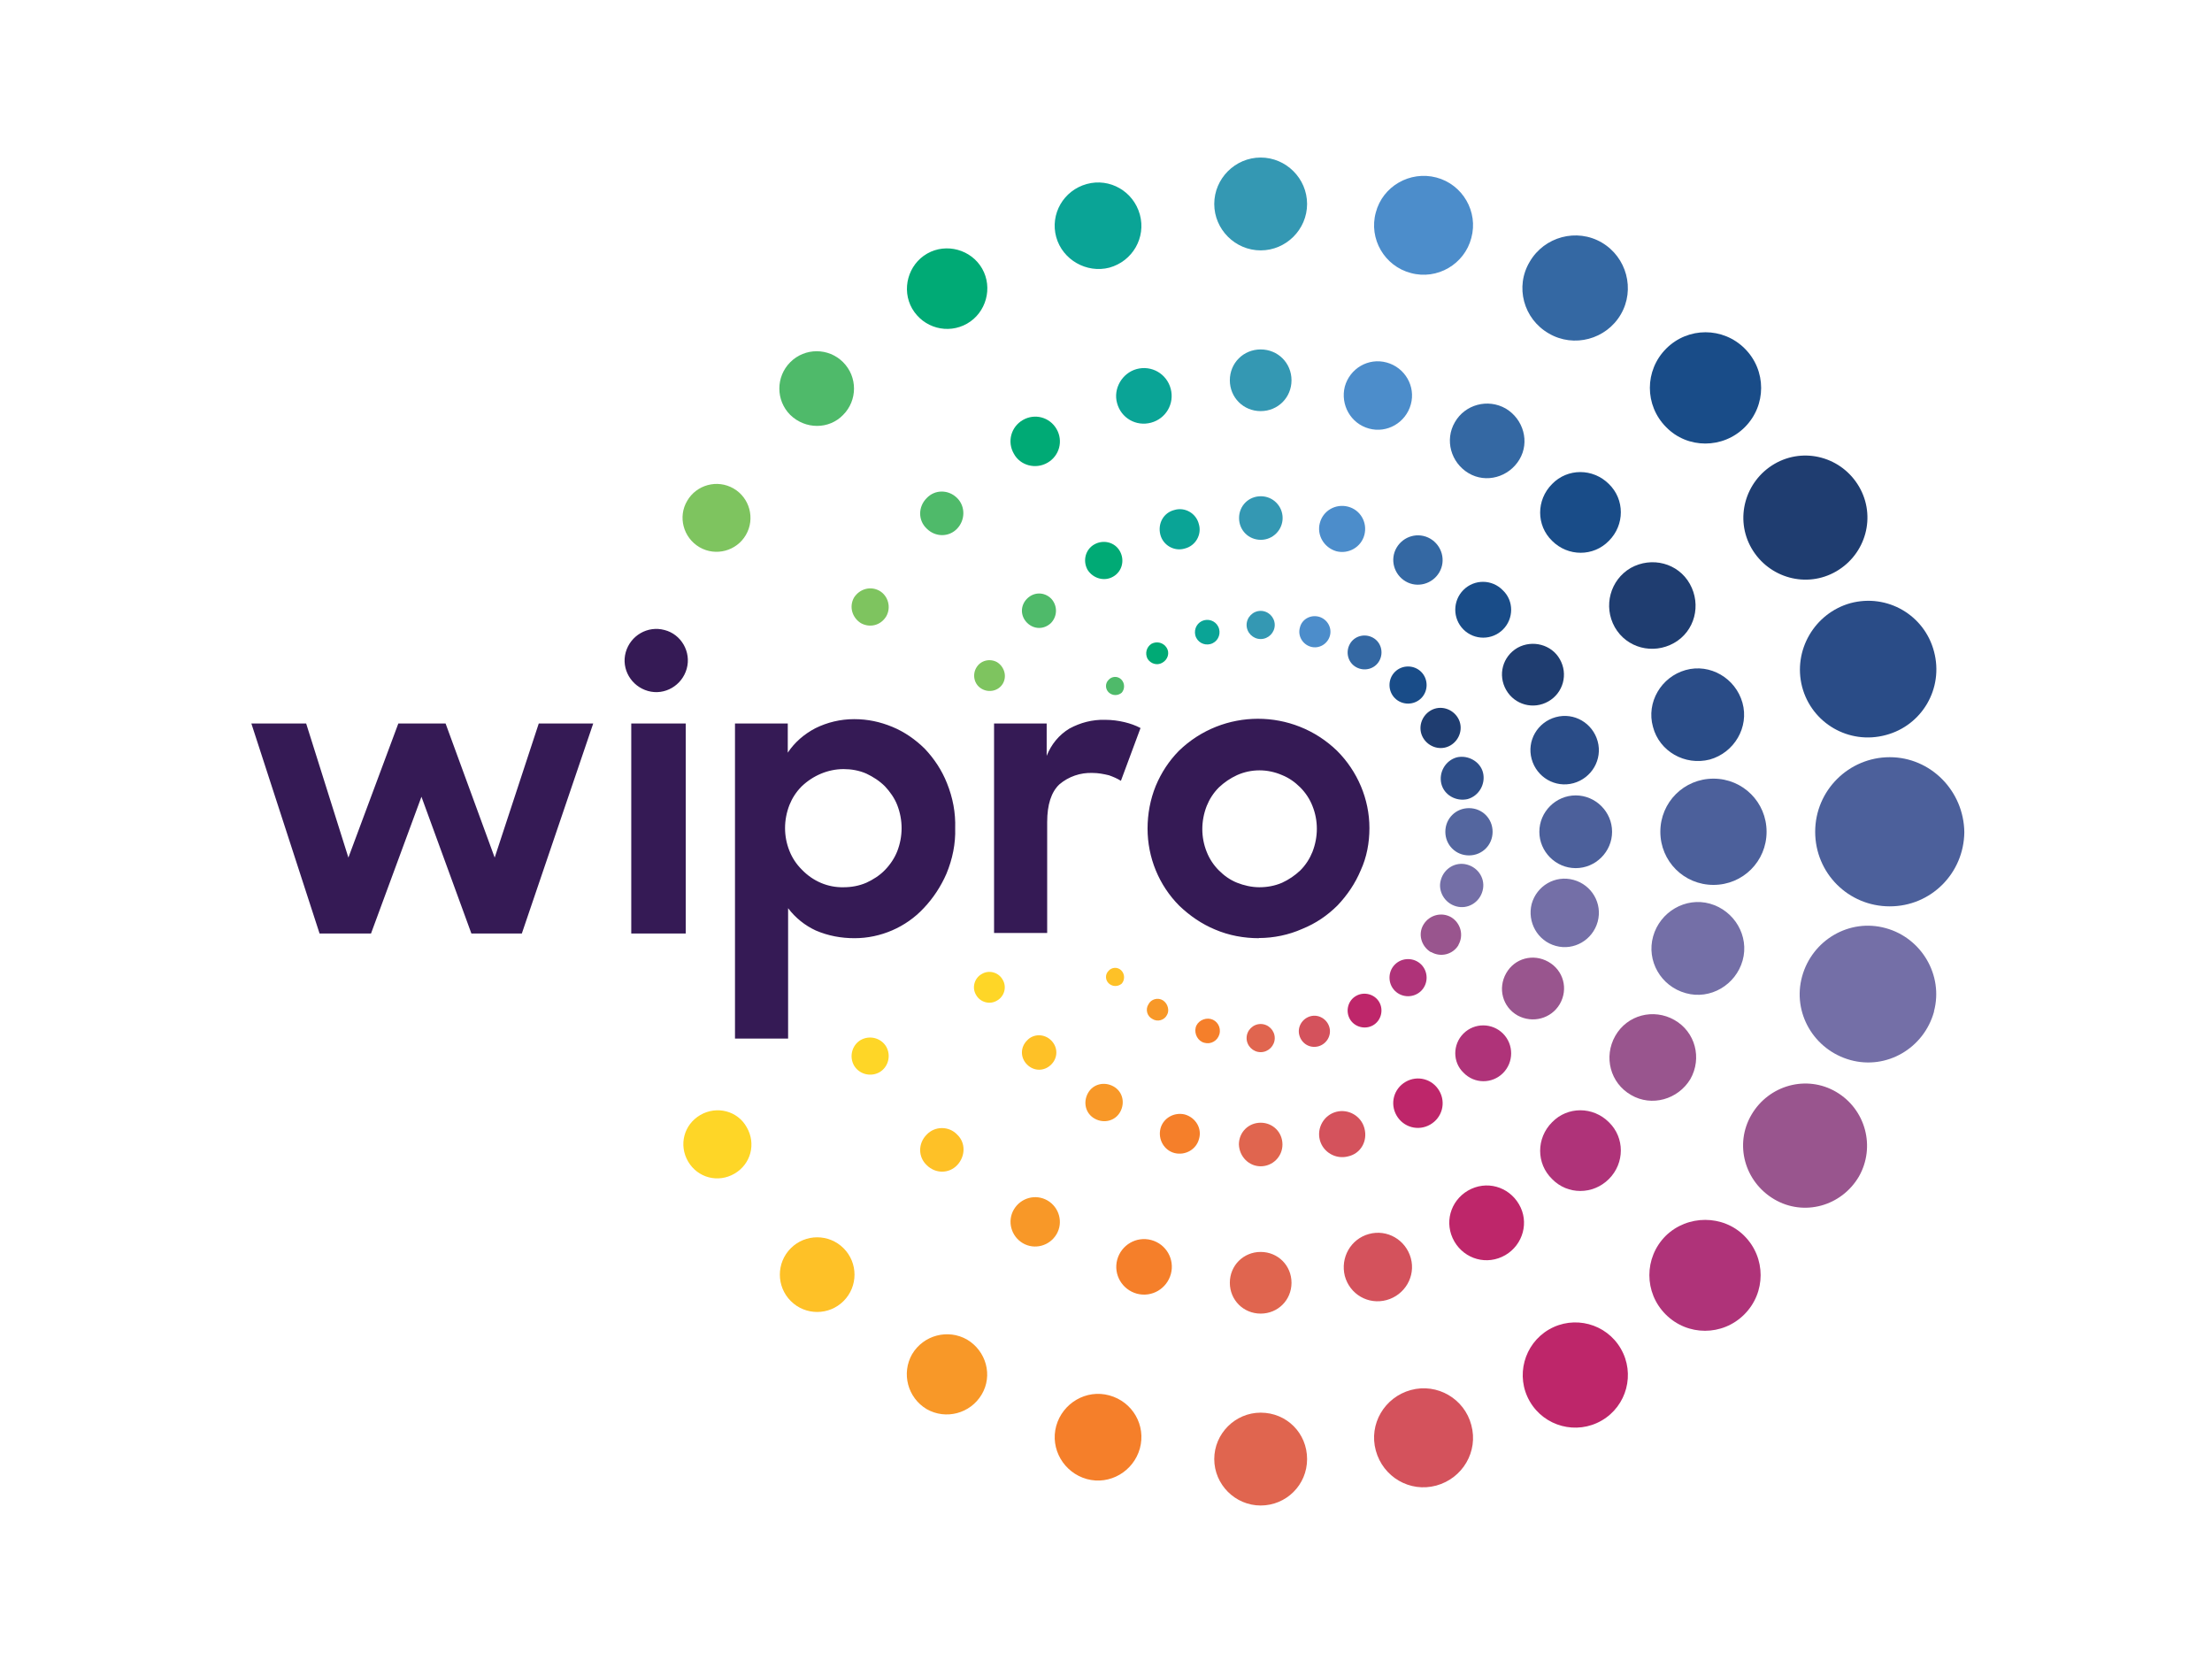 <svg width="132" height="100" viewBox="0 0 132 100" fill="none" xmlns="http://www.w3.org/2000/svg">
<path d="M107.54 40.98C108.11 43.15 110.33 44.45 112.53 43.86C114.7 43.29 116 41.07 115.41 38.87C114.84 36.7 112.62 35.4 110.42 35.99C108.28 36.59 106.98 38.81 107.54 40.98Z" fill="#2A4C87"/>
<path d="M102.03 45.32C103.49 44.91 104.39 43.39 103.98 41.93C103.57 40.47 102.05 39.57 100.59 39.98C99.13 40.39 98.23 41.91 98.64 43.37C99.02 44.83 100.54 45.7 102.03 45.32Z" fill="#2A4C87"/>
<path d="M93.9 46.73C94.98 46.43 95.64 45.32 95.34 44.23C95.04 43.14 93.93 42.49 92.84 42.79C91.75 43.09 91.1 44.2 91.4 45.29C91.7 46.38 92.81 47.03 93.9 46.73Z" fill="#2A4C87"/>
<path d="M87.58 47.68C88.26 47.49 88.66 46.78 88.5 46.11C88.34 45.44 87.6 45.03 86.93 45.19C86.25 45.38 85.85 46.09 86.01 46.76C86.17 47.43 86.88 47.84 87.58 47.68Z" fill="#2E4E88"/>
<path d="M104.53 32.73C105.56 34.49 107.81 35.12 109.58 34.09C111.35 33.06 111.97 30.81 110.94 29.04C109.91 27.27 107.66 26.65 105.89 27.68C104.13 28.71 103.5 30.96 104.53 32.73Z" fill="#1F3D70"/>
<path d="M96.36 37.42C97.07 38.67 98.64 39.07 99.89 38.37C101.14 37.67 101.54 36.09 100.84 34.84C100.14 33.59 98.56 33.19 97.31 33.89C96.09 34.6 95.66 36.17 96.36 37.42Z" fill="#1F3D70"/>
<path d="M90.56 38.65C89.66 39.17 89.37 40.28 89.88 41.17C90.39 42.06 91.51 42.36 92.4 41.85C93.29 41.34 93.59 40.22 93.08 39.33C92.59 38.46 91.45 38.16 90.56 38.65Z" fill="#1F3D70"/>
<path d="M85.38 42.39C84.81 42.72 84.59 43.45 84.92 44.02C85.25 44.59 85.98 44.81 86.55 44.48C87.12 44.15 87.34 43.42 87.01 42.85C86.68 42.28 85.95 42.06 85.38 42.39Z" fill="#1F3D70"/>
<path d="M104.12 25.49C105.42 24.19 105.42 22.1 104.12 20.8C102.82 19.5 100.73 19.5 99.43 20.8C98.13 22.1 98.13 24.19 99.43 25.49C100.7 26.79 102.82 26.79 104.12 25.49Z" fill="#194C88"/>
<path d="M96.01 28.88C95.06 27.93 93.54 27.93 92.62 28.88C91.67 29.83 91.67 31.35 92.62 32.27C93.57 33.22 95.09 33.22 96.01 32.27C96.96 31.32 96.96 29.8 96.01 28.88Z" fill="#194C88"/>
<path d="M87.33 35.2C86.68 35.85 86.68 36.91 87.33 37.56C87.98 38.21 89.04 38.21 89.69 37.56C90.34 36.91 90.34 35.85 89.69 35.23C89.04 34.55 87.98 34.55 87.33 35.2Z" fill="#194C88"/>
<path d="M83.24 41.66C83.67 42.09 84.38 42.09 84.81 41.66C85.24 41.23 85.24 40.52 84.81 40.09C84.38 39.66 83.67 39.66 83.24 40.09C82.81 40.52 82.81 41.23 83.24 41.66Z" fill="#194C88"/>
<path d="M92.43 19.9C93.92 20.77 95.85 20.25 96.72 18.76C97.59 17.27 97.07 15.34 95.58 14.47C94.09 13.6 92.16 14.12 91.29 15.61C90.39 17.1 90.91 19.03 92.43 19.9Z" fill="#3468A3"/>
<path d="M86.82 25.19C86.2 26.25 86.58 27.6 87.63 28.23C88.68 28.86 90.04 28.47 90.67 27.42C91.3 26.37 90.91 25.01 89.86 24.38C88.78 23.76 87.42 24.14 86.82 25.19Z" fill="#3468A3"/>
<path d="M85.35 32.14C84.64 31.73 83.75 31.98 83.34 32.68C82.93 33.38 83.18 34.28 83.88 34.69C84.58 35.1 85.48 34.85 85.89 34.15C86.3 33.45 86.05 32.55 85.35 32.14Z" fill="#3468A3"/>
<path d="M81.93 38.05C81.44 37.78 80.82 37.94 80.55 38.43C80.28 38.92 80.44 39.54 80.93 39.81C81.42 40.08 82.04 39.92 82.31 39.43C82.58 38.94 82.42 38.32 81.93 38.05Z" fill="#3468A3"/>
<path d="M84.19 16.29C85.76 16.72 87.39 15.77 87.8 14.2C88.23 12.63 87.28 11 85.71 10.59C84.14 10.18 82.51 11.11 82.1 12.68C81.67 14.25 82.62 15.88 84.19 16.29Z" fill="#4C8DCB"/>
<path d="M81.69 25.57C82.77 25.87 83.89 25.22 84.19 24.13C84.49 23.05 83.84 21.93 82.75 21.63C81.66 21.33 80.55 21.98 80.25 23.07C79.98 24.15 80.6 25.27 81.69 25.57Z" fill="#4C8DCB"/>
<path d="M79.74 32.89C80.47 33.08 81.23 32.65 81.42 31.91C81.61 31.17 81.18 30.42 80.44 30.23C79.7 30.04 78.95 30.47 78.76 31.21C78.57 31.92 79 32.67 79.74 32.89Z" fill="#4C8DCB"/>
<path d="M77.57 37.45C77.43 37.94 77.73 38.45 78.22 38.59C78.71 38.73 79.22 38.43 79.36 37.94C79.5 37.45 79.2 36.94 78.71 36.8C78.19 36.66 77.68 36.96 77.57 37.45Z" fill="#4C8DCB"/>
<path d="M75.23 14.94C76.75 14.94 78 13.69 78 12.17C78 10.65 76.75 9.4 75.23 9.4C73.71 9.4 72.46 10.65 72.46 12.17C72.46 13.69 73.71 14.94 75.23 14.94Z" fill="#3498B3"/>
<path d="M75.23 20.85C74.2 20.85 73.39 21.66 73.39 22.69C73.39 23.72 74.2 24.53 75.23 24.53C76.26 24.53 77.07 23.72 77.07 22.69C77.07 21.66 76.26 20.85 75.23 20.85Z" fill="#3498B3"/>
<path d="M76.54 30.91C76.54 30.2 75.97 29.61 75.24 29.61C74.51 29.61 73.94 30.18 73.94 30.91C73.94 31.64 74.51 32.21 75.24 32.21C75.97 32.21 76.54 31.61 76.54 30.91Z" fill="#3498B3"/>
<path d="M75.23 36.45C74.77 36.45 74.39 36.83 74.39 37.29C74.39 37.75 74.77 38.13 75.23 38.13C75.69 38.13 76.07 37.75 76.07 37.29C76.07 36.83 75.69 36.45 75.23 36.45Z" fill="#3498B3"/>
<path d="M66.2 15.97C67.58 15.59 68.4 14.18 68.02 12.8C67.64 11.42 66.23 10.6 64.85 10.98C63.47 11.36 62.65 12.77 63.03 14.15C63.41 15.51 64.85 16.32 66.2 15.97Z" fill="#0AA496"/>
<path d="M66.66 24.05C66.9 24.95 67.8 25.46 68.69 25.22C69.58 24.98 70.1 24.08 69.86 23.19C69.62 22.3 68.72 21.78 67.83 22.02C66.96 22.26 66.42 23.19 66.66 24.05Z" fill="#0AA496"/>
<path d="M69.24 31.89C69.4 32.54 70.08 32.92 70.7 32.73C71.35 32.57 71.73 31.89 71.54 31.27C71.38 30.62 70.7 30.24 70.08 30.43C69.43 30.59 69.08 31.24 69.24 31.89Z" fill="#0AA496"/>
<path d="M71.33 37.91C71.44 38.32 71.85 38.53 72.23 38.43C72.64 38.32 72.85 37.91 72.75 37.53C72.64 37.12 72.23 36.91 71.85 37.01C71.47 37.11 71.23 37.5 71.33 37.91Z" fill="#0AA496"/>
<path d="M57.71 19.31C58.85 18.66 59.26 17.17 58.61 16.03C57.96 14.89 56.47 14.48 55.33 15.13C54.19 15.78 53.78 17.27 54.43 18.41C55.11 19.58 56.57 19.96 57.71 19.31Z" fill="#00AA75"/>
<path d="M62.51 27.61C63.22 27.2 63.46 26.31 63.05 25.6C62.64 24.89 61.75 24.65 61.04 25.06C60.33 25.47 60.09 26.36 60.5 27.07C60.88 27.78 61.8 28.02 62.51 27.61Z" fill="#00AA75"/>
<path d="M66.42 34.41C66.96 34.11 67.13 33.43 66.83 32.89C66.53 32.35 65.85 32.18 65.31 32.48C64.77 32.78 64.6 33.46 64.9 34C65.23 34.52 65.9 34.71 66.42 34.41Z" fill="#00AA75"/>
<path d="M69.62 38.65C69.43 38.35 69.05 38.24 68.72 38.41C68.42 38.6 68.31 38.98 68.48 39.31C68.67 39.61 69.05 39.72 69.35 39.55C69.7 39.36 69.81 38.95 69.62 38.65Z" fill="#00AA75"/>
<path d="M50.31 24.76C51.18 23.89 51.18 22.48 50.31 21.61C49.44 20.74 48.03 20.74 47.16 21.61C46.29 22.48 46.29 23.89 47.16 24.76C48.06 25.63 49.47 25.63 50.31 24.76Z" fill="#4FBA6A"/>
<path d="M57.12 29.72C56.6 29.2 55.79 29.2 55.3 29.72C54.78 30.24 54.78 31.05 55.3 31.54C55.82 32.06 56.63 32.06 57.12 31.54C57.61 31.02 57.61 30.21 57.12 29.72Z" fill="#4FBA6A"/>
<path d="M62.73 35.72C62.32 35.31 61.7 35.31 61.29 35.72C60.88 36.13 60.88 36.75 61.29 37.16C61.7 37.57 62.32 37.57 62.73 37.16C63.11 36.75 63.11 36.13 62.73 35.72Z" fill="#4FBA6A"/>
<path d="M66.91 40.54C66.69 40.32 66.34 40.35 66.15 40.57C65.93 40.79 65.96 41.14 66.18 41.33C66.4 41.52 66.72 41.52 66.94 41.33C67.13 41.11 67.13 40.76 66.91 40.54Z" fill="#4FBA6A"/>
<path d="M41.74 32.65C42.72 33.22 43.96 32.87 44.51 31.92C45.08 30.94 44.73 29.7 43.78 29.15C42.8 28.58 41.56 28.93 41.01 29.88C40.44 30.83 40.77 32.08 41.74 32.65Z" fill="#7EC45F"/>
<path d="M52.48 35.25C51.94 34.95 51.29 35.14 50.96 35.66C50.66 36.2 50.85 36.85 51.37 37.18C51.91 37.48 52.56 37.32 52.89 36.77C53.19 36.23 53 35.55 52.48 35.25Z" fill="#7EC45F"/>
<path d="M59.5 39.51C59.07 39.27 58.5 39.4 58.25 39.86C58.01 40.29 58.14 40.86 58.6 41.11C59.03 41.35 59.6 41.22 59.85 40.78C60.1 40.34 59.93 39.78 59.5 39.51Z" fill="#7EC45F"/>
<path d="M112.77 45.18C110.33 45.18 108.32 47.16 108.32 49.63C108.32 52.1 110.3 54.08 112.77 54.08C115.24 54.08 117.19 52.1 117.22 49.66C117.19 47.19 115.21 45.18 112.77 45.18Z" fill="#4C609B"/>
<path d="M105.42 49.63C105.42 47.87 104.01 46.46 102.25 46.46C100.49 46.46 99.08 47.87 99.08 49.63C99.08 51.39 100.49 52.8 102.25 52.8C104.01 52.8 105.42 51.39 105.42 49.63Z" fill="#4C609B"/>
<path d="M94.03 47.46C92.84 47.46 91.86 48.44 91.86 49.63C91.86 50.82 92.84 51.8 94.03 51.8C95.22 51.8 96.2 50.82 96.2 49.63C96.2 48.44 95.22 47.46 94.03 47.46Z" fill="#4C609B"/>
<path d="M89.07 49.63C89.07 48.84 88.45 48.22 87.66 48.22C86.87 48.22 86.25 48.84 86.25 49.63C86.25 50.42 86.87 51.04 87.66 51.04C88.45 51.04 89.07 50.42 89.07 49.63Z" fill="#54669F"/>
<path d="M112.53 55.38C110.36 54.78 108.14 56.09 107.54 58.26C106.94 60.43 108.25 62.65 110.42 63.25C112.59 63.85 114.81 62.54 115.41 60.37V60.34C115.98 58.2 114.68 55.97 112.53 55.38Z" fill="#746FA7"/>
<path d="M100.6 59.26C102.06 59.67 103.58 58.77 103.99 57.31C104.4 55.85 103.5 54.33 102.04 53.92C100.58 53.51 99.06 54.41 98.65 55.87C98.24 57.33 99.11 58.85 100.6 59.26Z" fill="#746FA7"/>
<path d="M92.84 56.44C93.92 56.74 95.04 56.09 95.34 55C95.64 53.91 94.99 52.8 93.9 52.5C92.81 52.2 91.7 52.85 91.4 53.94C91.13 55.02 91.75 56.14 92.84 56.44Z" fill="#746FA7"/>
<path d="M86.9 54.08C87.58 54.27 88.28 53.86 88.47 53.16C88.66 52.48 88.25 51.78 87.55 51.59C86.87 51.4 86.17 51.81 85.98 52.51C85.79 53.16 86.2 53.89 86.9 54.08Z" fill="#746FA7"/>
<path d="M109.57 65.15C107.81 64.12 105.56 64.74 104.52 66.51C103.48 68.28 104.11 70.52 105.88 71.56C107.65 72.6 109.89 71.97 110.93 70.2C111.93 68.44 111.34 66.19 109.57 65.15Z" fill="#99558E"/>
<path d="M100.87 64.39C101.58 63.14 101.17 61.57 99.92 60.86C98.67 60.15 97.1 60.56 96.39 61.81C95.68 63.06 96.09 64.63 97.34 65.34C98.56 66.05 100.13 65.61 100.87 64.39Z" fill="#99558E"/>
<path d="M93.08 59.91C93.6 59.01 93.3 57.9 92.4 57.39C91.5 56.88 90.39 57.17 89.88 58.07C89.37 58.97 89.66 60.08 90.56 60.59C91.46 61.08 92.57 60.78 93.08 59.91Z" fill="#99558E"/>
<path d="M87.03 56.38C87.36 55.81 87.17 55.08 86.6 54.73C86.03 54.4 85.3 54.59 84.95 55.16C84.6 55.73 84.81 56.46 85.38 56.81H85.41C85.98 57.14 86.71 56.95 87.04 56.38H87.03Z" fill="#99558E"/>
<path d="M99.4 73.74C98.1 75.04 98.1 77.13 99.4 78.43C100.7 79.73 102.79 79.73 104.09 78.43C105.39 77.13 105.39 75.04 104.09 73.74C102.82 72.47 100.7 72.47 99.4 73.74Z" fill="#AF3379"/>
<path d="M96.01 70.35C96.96 69.4 96.96 67.88 96.01 66.96C95.06 66.01 93.54 66.01 92.62 66.96C91.67 67.91 91.67 69.43 92.62 70.35C93.54 71.3 95.06 71.3 96.01 70.35Z" fill="#AF3379"/>
<path d="M89.69 64.03C90.34 63.38 90.34 62.32 89.69 61.67C89.04 61.02 87.98 61.02 87.33 61.67C86.68 62.32 86.68 63.38 87.33 64C87.98 64.68 89.04 64.68 89.69 64.03Z" fill="#AF3379"/>
<path d="M83.24 59.12C83.67 59.55 84.38 59.55 84.81 59.12C85.24 58.69 85.24 57.98 84.81 57.55C84.38 57.12 83.67 57.12 83.24 57.55C82.81 57.98 82.81 58.69 83.24 59.12Z" fill="#AF3379"/>
<path d="M92.43 79.33C90.94 80.2 90.42 82.12 91.29 83.62C92.16 85.12 94.08 85.63 95.58 84.76C97.08 83.89 97.59 81.97 96.72 80.47C95.85 78.97 93.93 78.46 92.43 79.33Z" fill="#BE266A"/>
<path d="M90.64 71.85C90.02 70.79 88.69 70.41 87.6 71.04C86.54 71.66 86.16 72.99 86.79 74.08C87.41 75.14 88.74 75.52 89.83 74.89C90.89 74.27 91.27 72.91 90.64 71.85Z" fill="#BE266A"/>
<path d="M85.35 67.1C86.06 66.69 86.3 65.8 85.89 65.09C85.48 64.38 84.59 64.14 83.88 64.55C83.17 64.96 82.93 65.85 83.34 66.56C83.75 67.27 84.64 67.51 85.35 67.1Z" fill="#BE266A"/>
<path d="M80.93 59.42C80.44 59.69 80.28 60.32 80.55 60.8C80.82 61.28 81.45 61.45 81.93 61.18C82.41 60.91 82.58 60.28 82.31 59.8C82.04 59.32 81.41 59.15 80.93 59.42Z" fill="#BE266A"/>
<path d="M84.19 82.94C82.62 83.37 81.67 84.97 82.1 86.55C82.53 88.13 84.13 89.07 85.71 88.64C87.28 88.21 88.23 86.61 87.8 85.03C87.39 83.46 85.77 82.51 84.19 82.94Z" fill="#D4525C"/>
<path d="M82.75 77.57C83.83 77.27 84.49 76.16 84.19 75.07C83.89 73.98 82.78 73.33 81.69 73.63C80.6 73.93 79.98 75.04 80.25 76.13C80.55 77.24 81.66 77.87 82.75 77.57Z" fill="#D4525C"/>
<path d="M81.42 67.32C81.23 66.59 80.47 66.15 79.74 66.34C79.01 66.53 78.57 67.29 78.76 68.02C78.95 68.75 79.71 69.19 80.44 69C81.2 68.84 81.63 68.08 81.42 67.32Z" fill="#D4525C"/>
<path d="M79.33 61.29C79.19 60.8 78.68 60.5 78.19 60.64C77.7 60.78 77.4 61.29 77.54 61.78C77.68 62.27 78.16 62.57 78.68 62.43C79.17 62.29 79.47 61.78 79.33 61.29Z" fill="#D4525C"/>
<path d="M75.23 84.29C73.71 84.29 72.46 85.54 72.46 87.06C72.46 88.58 73.71 89.83 75.23 89.83C76.75 89.83 78 88.61 78 87.06C78 85.51 76.78 84.29 75.23 84.29Z" fill="#E0654F"/>
<path d="M73.39 76.54C73.39 77.57 74.2 78.38 75.23 78.38C76.26 78.38 77.07 77.57 77.07 76.54C77.07 75.51 76.26 74.7 75.23 74.7C74.2 74.7 73.39 75.51 73.39 76.54Z" fill="#E0654F"/>
<path d="M75.23 69.59C75.94 69.59 76.53 69.02 76.53 68.29C76.53 67.56 75.96 66.99 75.23 66.99C74.5 66.99 73.93 67.56 73.93 68.29C73.96 69.02 74.53 69.59 75.23 69.59Z" fill="#E0654F"/>
<path d="M75.23 61.1C74.77 61.1 74.39 61.48 74.39 61.94C74.39 62.4 74.77 62.78 75.23 62.78C75.69 62.78 76.07 62.4 76.07 61.94C76.07 61.48 75.69 61.1 75.23 61.1Z" fill="#E0654F"/>
<path d="M66.2 83.26C64.82 82.88 63.41 83.72 63.03 85.08C62.65 86.46 63.49 87.87 64.85 88.25C66.23 88.63 67.64 87.79 68.02 86.43C68.4 85.05 67.59 83.64 66.2 83.26Z" fill="#F57F2A"/>
<path d="M68.7 73.99C67.8 73.75 66.91 74.29 66.67 75.16C66.43 76.06 66.97 76.95 67.84 77.19C68.74 77.43 69.63 76.89 69.87 76.02C70.11 75.15 69.6 74.23 68.7 73.99Z" fill="#F57F2A"/>
<path d="M70.71 66.5C70.06 66.34 69.41 66.72 69.25 67.34C69.09 67.99 69.47 68.64 70.09 68.8C70.74 68.96 71.39 68.58 71.55 67.96C71.74 67.34 71.36 66.69 70.71 66.5Z" fill="#F57F2A"/>
<path d="M72.77 61.7C72.88 61.29 72.63 60.89 72.25 60.8C71.87 60.71 71.44 60.94 71.35 61.32C71.26 61.7 71.49 62.13 71.87 62.22C72.25 62.33 72.66 62.11 72.77 61.7Z" fill="#F57F2A"/>
<path d="M57.71 79.93C56.57 79.28 55.11 79.66 54.43 80.8C53.78 81.94 54.16 83.4 55.3 84.08C56.44 84.73 57.9 84.35 58.58 83.21C59.26 82.07 58.85 80.61 57.71 79.93Z" fill="#F89828"/>
<path d="M62.51 71.63C61.8 71.22 60.91 71.47 60.5 72.17C60.09 72.87 60.34 73.77 61.04 74.18C61.74 74.59 62.64 74.34 63.05 73.64C63.46 72.94 63.21 72.04 62.51 71.63Z" fill="#F89828"/>
<path d="M65.33 66.75C65.87 67.05 66.55 66.89 66.85 66.34C67.15 65.79 66.99 65.12 66.44 64.82C65.89 64.52 65.22 64.68 64.92 65.23C64.62 65.78 64.78 66.45 65.33 66.75Z" fill="#F89828"/>
<path d="M69.4 59.69C69.1 59.5 68.69 59.61 68.53 59.93C68.34 60.23 68.45 60.64 68.77 60.8C69.07 60.99 69.48 60.88 69.64 60.56C69.8 60.29 69.69 59.88 69.4 59.69Z" fill="#F89828"/>
<path d="M47.19 74.48C46.32 75.35 46.32 76.76 47.19 77.63C48.06 78.5 49.47 78.5 50.34 77.63C51.21 76.76 51.21 75.35 50.34 74.48C49.47 73.61 48.06 73.61 47.19 74.48Z" fill="#FEC127"/>
<path d="M55.3 67.7C54.78 68.22 54.78 69.03 55.3 69.52C55.82 70.04 56.63 70.04 57.12 69.52C57.61 69 57.64 68.19 57.12 67.7C56.63 67.18 55.79 67.18 55.3 67.7Z" fill="#FEC127"/>
<path d="M61.29 62.08C60.88 62.49 60.88 63.11 61.29 63.52C61.7 63.93 62.32 63.93 62.73 63.52C63.14 63.11 63.14 62.49 62.73 62.08C62.32 61.67 61.67 61.67 61.29 62.08Z" fill="#FEC127"/>
<path d="M66.91 57.9C66.69 57.68 66.34 57.71 66.15 57.93C65.93 58.15 65.96 58.5 66.18 58.69C66.4 58.88 66.72 58.88 66.94 58.69C67.13 58.47 67.13 58.12 66.91 57.9Z" fill="#FEC127"/>
<path d="M41.79 66.53C40.81 67.1 40.49 68.32 41.06 69.3C41.63 70.28 42.85 70.6 43.83 70.03C44.81 69.46 45.13 68.24 44.56 67.26C44.02 66.28 42.77 65.96 41.79 66.53Z" fill="#FED627"/>
<path d="M51.37 62.05C50.85 62.35 50.66 63.03 50.96 63.57C51.26 64.09 51.94 64.28 52.48 63.98C53 63.68 53.19 63 52.89 62.46C52.59 61.94 51.91 61.75 51.37 62.05Z" fill="#FED627"/>
<path d="M58.58 58.12C58.15 58.36 57.98 58.93 58.25 59.37C58.49 59.8 59.06 59.97 59.5 59.7C59.93 59.46 60.1 58.89 59.83 58.45C59.59 58.02 59.02 57.85 58.58 58.12Z" fill="#FED627"/>
<path d="M37.67 43.17H40.92V55.7H37.67V43.17ZM39.65 37.59C38.65 37.32 37.62 37.92 37.34 38.92C37.06 39.92 37.67 40.95 38.67 41.23C39.67 41.51 40.7 40.9 40.98 39.9C41.26 38.9 40.65 37.84 39.65 37.59ZM50.99 55.98C50.2 55.98 49.42 55.84 48.68 55.52C48.03 55.22 47.46 54.76 47.03 54.19V61.97H43.86V43.17H47.01V44.91C47.42 44.29 47.99 43.8 48.66 43.45C49.37 43.1 50.15 42.91 50.97 42.91C51.79 42.91 52.52 43.07 53.25 43.37C53.98 43.67 54.63 44.13 55.18 44.67C55.75 45.27 56.21 45.97 56.51 46.73C56.86 47.6 57.03 48.49 57 49.42C57.03 50.34 56.84 51.26 56.48 52.13C56.15 52.89 55.69 53.59 55.12 54.19C54.06 55.33 52.54 55.98 51 55.98H50.99ZM50.34 52.94C50.8 52.94 51.26 52.86 51.7 52.67C52.11 52.48 52.49 52.24 52.81 51.91C53.13 51.58 53.38 51.2 53.54 50.8C53.89 49.9 53.89 48.93 53.54 48.03C53.38 47.62 53.11 47.24 52.81 46.92C52.48 46.59 52.1 46.35 51.7 46.16C51.27 45.97 50.8 45.89 50.34 45.89C49.42 45.89 48.52 46.27 47.84 46.92C47.51 47.25 47.27 47.63 47.11 48.03C46.76 48.93 46.76 49.9 47.11 50.77C47.27 51.18 47.52 51.56 47.84 51.88C48.52 52.59 49.41 52.96 50.34 52.94ZM59.31 43.17H62.46V45.1C62.73 44.42 63.19 43.85 63.82 43.47C64.47 43.12 65.18 42.93 65.94 42.95C66.35 42.95 66.73 43 67.11 43.09C67.44 43.17 67.76 43.28 68.06 43.44L66.89 46.59C66.67 46.45 66.43 46.35 66.18 46.26C65.85 46.18 65.53 46.12 65.2 46.12C64.47 46.09 63.76 46.34 63.22 46.8C62.73 47.26 62.49 48.02 62.49 49.05V55.67H59.32V43.17H59.31ZM75.13 55.98C74.23 55.98 73.34 55.82 72.5 55.46C71.71 55.13 71.01 54.65 70.38 54.05C69.16 52.83 68.48 51.17 68.48 49.44C68.48 48.57 68.64 47.7 68.97 46.89C69.3 46.1 69.76 45.4 70.35 44.8C72.98 42.25 77.16 42.25 79.79 44.8C81.01 46.02 81.72 47.68 81.72 49.41C81.72 50.28 81.56 51.15 81.2 51.93C80.87 52.72 80.39 53.42 79.82 54.02C79.22 54.62 78.52 55.1 77.7 55.43C76.91 55.78 76.02 55.97 75.12 55.97L75.13 55.98ZM75.15 52.94C75.61 52.94 76.07 52.86 76.51 52.67C76.92 52.48 77.27 52.24 77.59 51.94C77.92 51.61 78.16 51.23 78.32 50.83C78.67 49.93 78.67 48.96 78.32 48.09C78.16 47.68 77.91 47.3 77.59 46.98C77.27 46.66 76.91 46.41 76.51 46.25C75.64 45.87 74.67 45.87 73.82 46.25C73.41 46.44 73.06 46.68 72.74 46.98C72.41 47.31 72.17 47.69 72.01 48.09C71.66 48.99 71.66 49.96 72.01 50.83C72.17 51.24 72.42 51.62 72.74 51.94C73.06 52.26 73.42 52.51 73.82 52.67C74.22 52.83 74.69 52.94 75.15 52.94ZM15.02 43.17H18.27L20.79 51.17L23.77 43.17H26.59L29.52 51.17L32.15 43.17H35.4L31.14 55.7H28.13L25.15 47.54L22.14 55.7H19.07L15 43.17H15.02Z" fill="#351A55"/>
</svg>
